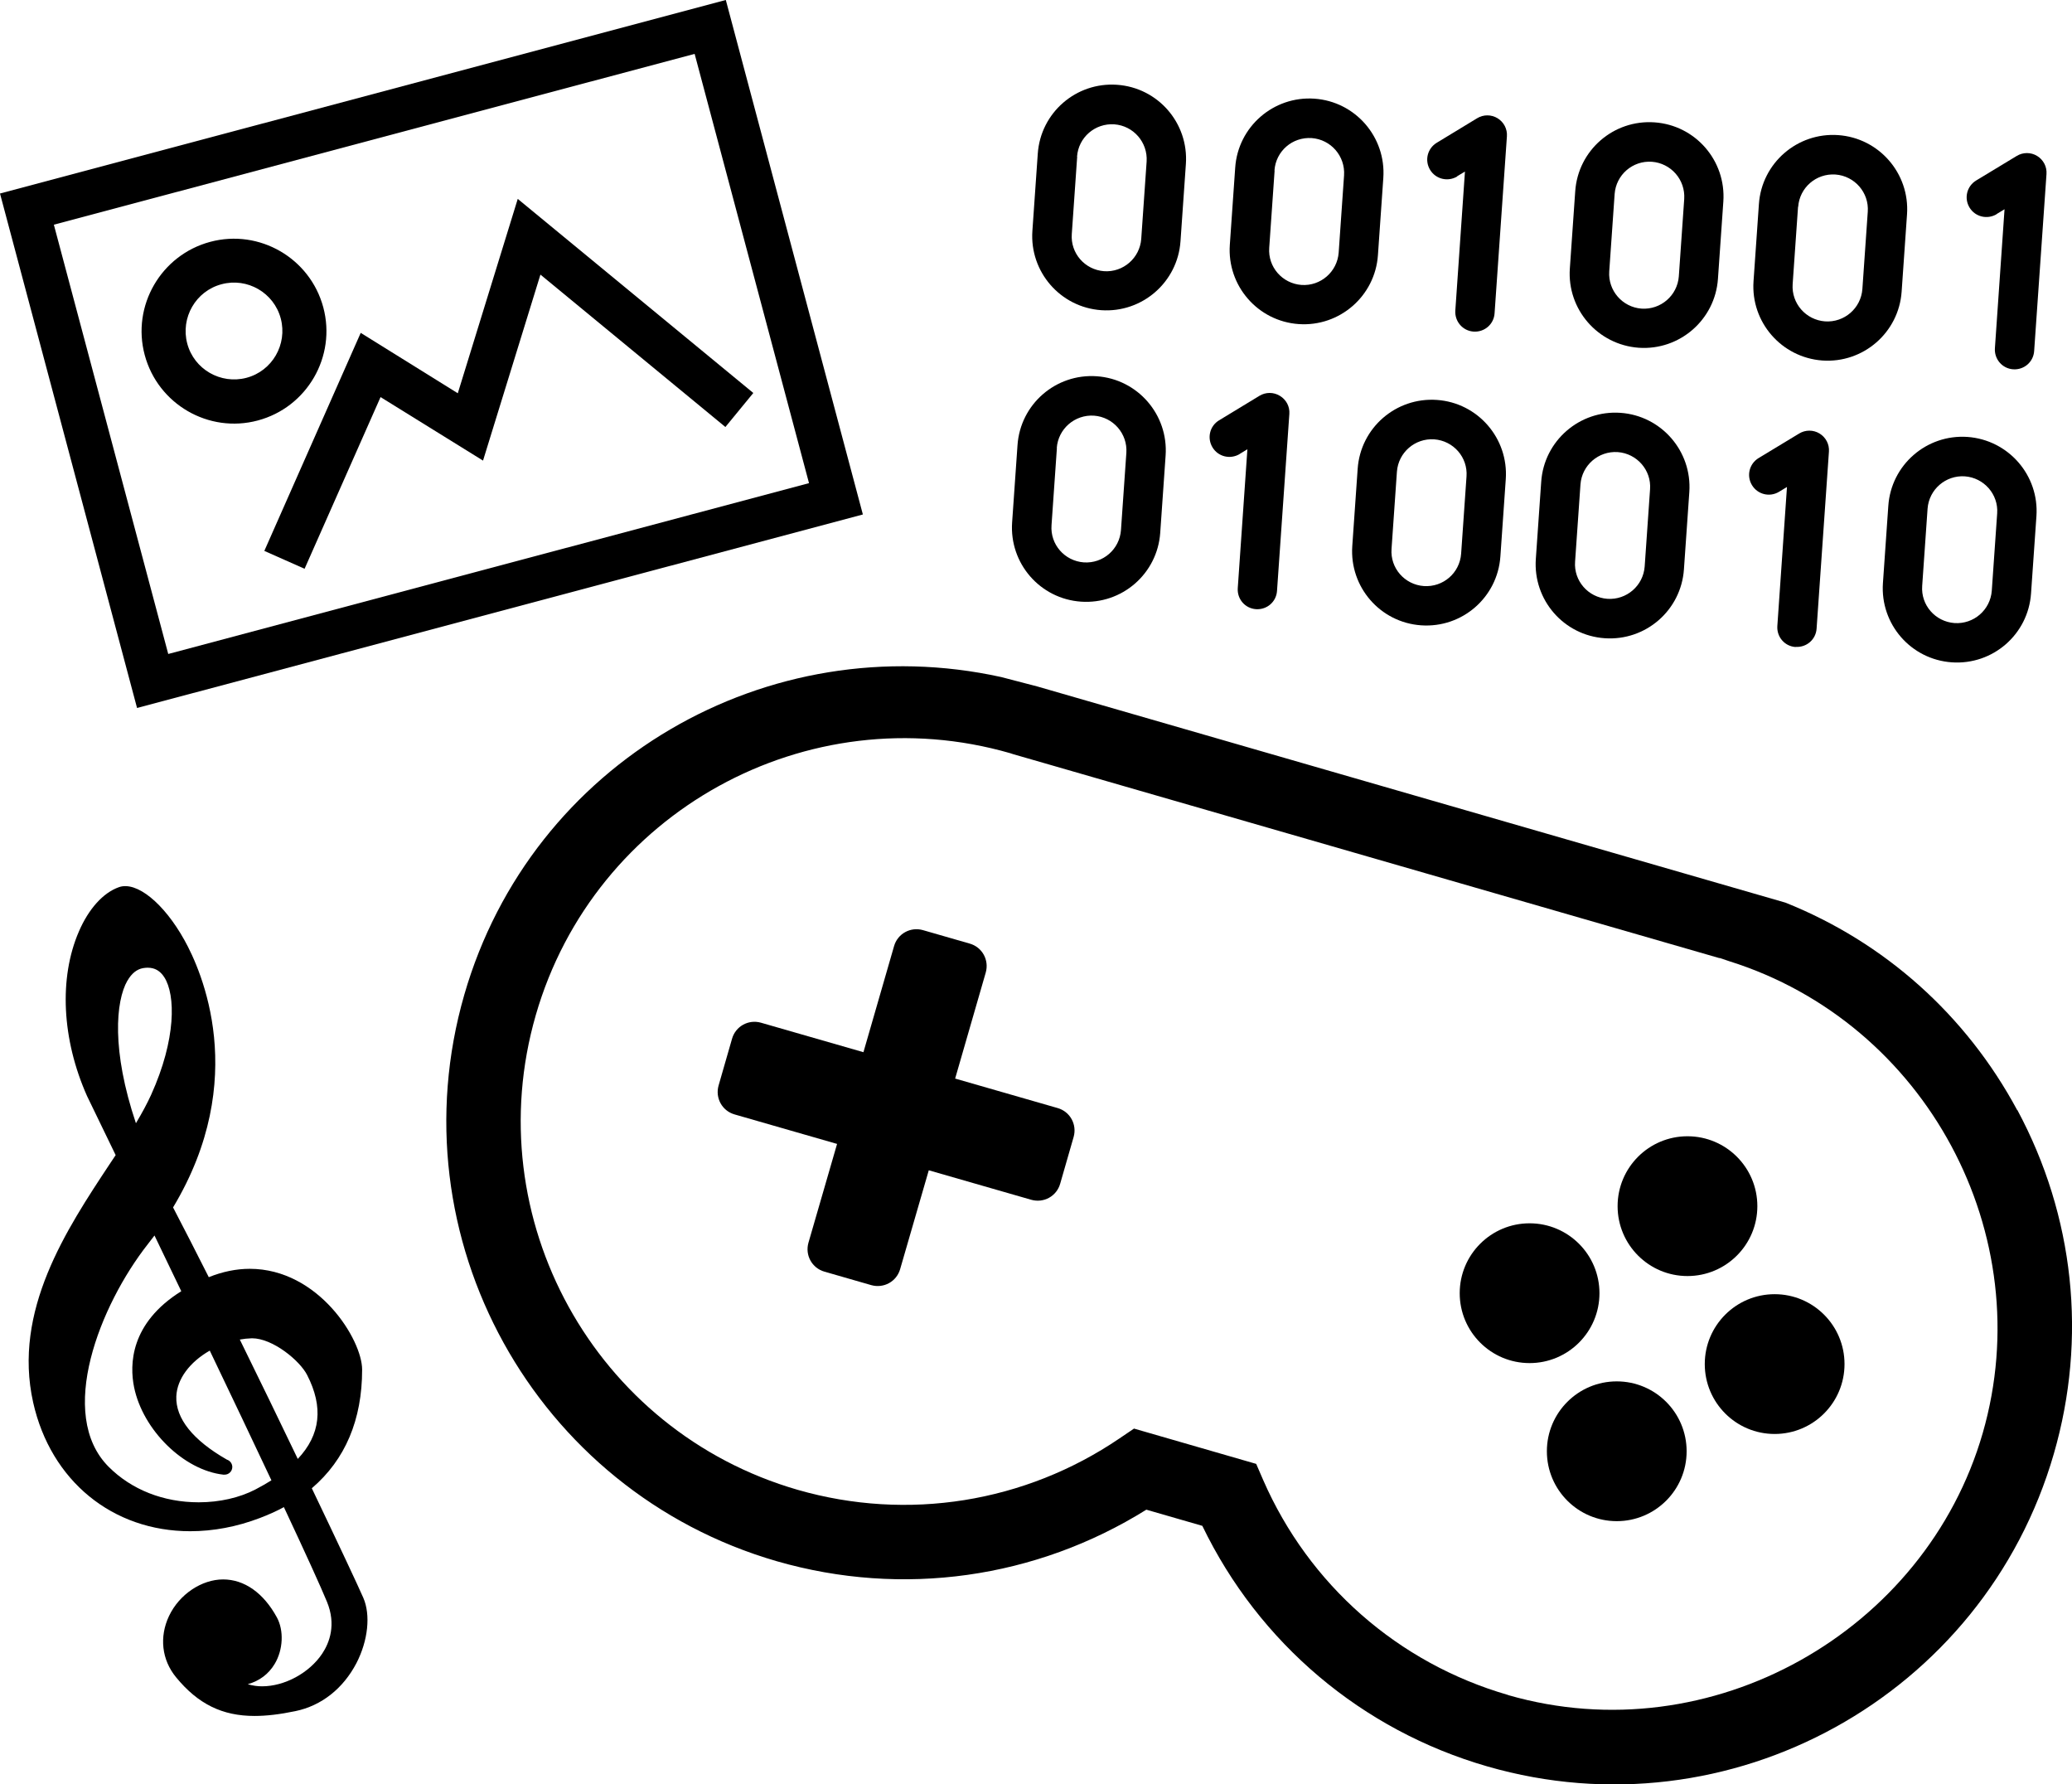 <?xml version="1.0" encoding="UTF-8"?><svg id="_レイヤー_2" xmlns="http://www.w3.org/2000/svg" width="146.19" height="125.86" viewBox="0 0 146.19 125.86"><g id="_レイヤー_1-2"><path d="M142.32,78.3c-3.61-6.71-9.35-11.83-16.35-14.63l-52.79-15.25-2.53-.66c-16.47-3.63-33.15,5.98-37.89,22.4-4.94,17.11,4.96,35.03,22.06,39.97,8.86,2.55,18.27,1.22,26.06-3.64l3.95,1.14c3.99,8.27,11.26,14.42,20.11,16.97,17.11,4.94,35.03-4.96,39.97-22.06,2.36-8.16,1.44-16.77-2.58-24.25v.02ZM106.4,119.56c-7.75-2.24-14.05-7.77-17.28-15.17l-.49-1.13-8.62-2.49-1.02.69c-6.68,4.54-14.96,5.86-22.71,3.63-14.33-4.14-22.61-19.15-18.48-33.48s19.15-22.61,33.48-18.48c.07.02.14.05.21.07l2.81.81,47,13.57h.05s.65.22.65.22c13.9,4.36,21.93,19.29,17.89,33.29-4.04,13.99-19.15,22.61-33.48,18.48Z"/><circle cx="119.06" cy="85.08" r="4.93"/><circle cx="114.07" cy="102.37" r="4.93"/><circle cx="125.21" cy="96.22" r="4.93"/><circle cx="107.92" cy="91.22" r="4.93"/><path d="M74.62,78.16l-7.23-2.08,2.16-7.48c.25-.88-.25-1.79-1.13-2.04l-3.3-.95c-.88-.25-1.79.25-2.04,1.13l-2.16,7.48-7.23-2.08c-.88-.25-1.79.25-2.04,1.13l-.95,3.3c-.25.88.25,1.79,1.13,2.04l7.23,2.08-2.02,6.97c-.25.88.25,1.79,1.13,2.04l3.3.95c.88.25,1.79-.25,2.04-1.13l2.02-6.97,7.23,2.08c.88.25,1.79-.25,2.04-1.13l.95-3.3c.25-.88-.25-1.79-1.13-2.04Z"/><path d="M22.01,104.97c2.35-2.01,3.54-4.82,3.54-8.36,0-2.11-3.08-7.11-7.93-7.11-.95,0-1.92.2-2.89.59-.89-1.76-1.74-3.43-2.52-4.92,5.44-9.05,2-16.71.8-18.86-1.46-2.62-3.38-4.17-4.62-3.73-1.11.39-2.14,1.53-2.83,3.14-1.41,3.27-1.2,7.59.58,11.59l2.02,4.17-.42.63c-3.05,4.61-6.85,10.34-5.4,16.82,1.24,5.52,5.59,9.08,11.08,9.08,1.63,0,3.28-.31,4.91-.93.6-.23,1.17-.48,1.7-.77,1.59,3.39,2.61,5.64,3.04,6.68.66,1.61.18,2.88-.34,3.66-.91,1.36-2.65,2.3-4.24,2.3-.3,0-.66-.04-1.01-.15.81-.22,1.47-.71,1.9-1.43.6-1,.66-2.36.15-3.29-.94-1.72-2.29-2.67-3.79-2.67s-3.09,1.04-3.82,2.59c-.69,1.47-.51,3.08.5,4.31,1.55,1.89,3.26,2.73,5.54,2.73.84,0,1.78-.11,2.88-.34,1.84-.38,3.37-1.59,4.31-3.39.82-1.59,1.01-3.4.48-4.61-.34-.78-1.72-3.73-3.63-7.72ZM8.99,69.18c.29-.51.66-.81,1.1-.89.12-.02.23-.03.33-.03.5,0,.88.22,1.17.67.8,1.24.85,4.37-.93,8.3-.27.59-.61,1.23-1.07,2-1.73-5.14-1.43-8.61-.6-10.06ZM10.43,87.76c.16-.2.32-.41.47-.61l1.89,3.93c-3.62,2.26-3.65,5.19-3.33,6.77.62,3.03,3.51,5.86,6.3,6.17.02,0,.05,0,.07,0,.31.01.56-.24.56-.54,0-.24-.16-.45-.38-.52-2.4-1.37-3.63-2.91-3.57-4.46.05-1.22.94-2.42,2.36-3.23,1.52,3.17,3.03,6.35,4.35,9.15-.35.22-.72.43-1.12.64-1.13.59-2.55.91-4.01.91-2.49,0-4.74-.89-6.35-2.5-3.7-3.7-.61-11.42,2.76-15.71ZM17.78,94.4c1.46,0,3.37,1.57,3.89,2.59,1.16,2.26.95,4.21-.66,5.92-1.27-2.64-2.68-5.56-4.09-8.42.27-.05.55-.08.86-.09Z"/><path d="M115.62,24.53c2.89.2,5.39-1.98,5.59-4.86l.38-5.45c.2-2.89-1.97-5.39-4.86-5.59s-5.39,1.97-5.59,4.86l-.38,5.45c-.2,2.88,1.97,5.38,4.86,5.59ZM113.92,13.69c.1-1.36,1.27-2.37,2.62-2.28,1.36.1,2.38,1.27,2.29,2.63l-.38,5.45c-.1,1.35-1.27,2.37-2.63,2.28-1.35-.1-2.37-1.27-2.28-2.62l.38-5.45Z"/><path d="M128.58,25.43c2.88.2,5.39-1.97,5.59-4.86l.38-5.45c.2-2.89-1.98-5.39-4.86-5.59s-5.39,1.97-5.59,4.86l-.38,5.45c-.2,2.88,1.97,5.38,4.86,5.59ZM126.87,14.59c.1-1.36,1.27-2.37,2.63-2.28,1.35.1,2.38,1.27,2.28,2.63l-.38,5.45c-.1,1.35-1.27,2.37-2.63,2.28-1.36-.1-2.38-1.27-2.29-2.62l.38-5.45Z"/><path d="M113.22,45.02c2.89.2,5.39-1.97,5.59-4.86l.38-5.45c.2-2.89-1.98-5.39-4.86-5.59s-5.39,1.97-5.59,4.86l-.38,5.45c-.2,2.89,1.97,5.39,4.86,5.59ZM111.51,34.17c.1-1.35,1.27-2.37,2.63-2.28,1.35.1,2.38,1.27,2.28,2.62l-.38,5.45c-.1,1.35-1.27,2.37-2.63,2.28-1.36-.1-2.38-1.27-2.28-2.62l.38-5.45Z"/><path d="M126.69,45.63c.77.05,1.43-.52,1.48-1.29l.87-12.48c.04-.52-.22-1.01-.66-1.28-.44-.27-1-.27-1.44,0l-2.86,1.73c-.66.4-.87,1.25-.47,1.91.4.66,1.25.87,1.91.47l.56-.34-.68,9.81c-.05.77.52,1.43,1.29,1.48Z"/><path d="M137.71,46.72c2.89.2,5.39-1.97,5.59-4.86l.38-5.45c.2-2.89-1.98-5.38-4.86-5.59-2.89-.2-5.39,1.97-5.59,4.86l-.38,5.45c-.2,2.89,1.97,5.39,4.86,5.59ZM136,35.88c.1-1.35,1.27-2.37,2.63-2.28,1.35.1,2.38,1.27,2.28,2.62l-.38,5.45c-.1,1.35-1.27,2.37-2.63,2.28-1.36-.1-2.38-1.27-2.28-2.62l.38-5.45Z"/><path d="M140.87,15.1l.56-.34-.68,9.81c-.05.76.52,1.43,1.29,1.48s1.43-.52,1.48-1.29l.87-12.48c.04-.52-.22-1.01-.66-1.28-.44-.27-1-.27-1.44,0l-2.86,1.73c-.66.4-.87,1.25-.47,1.91.4.66,1.25.86,1.91.47Z"/><path d="M102.8,12.44l.56-.34-.68,9.81c-.05.76.52,1.43,1.29,1.48s1.43-.52,1.48-1.29l.87-12.48c.04-.52-.22-1.01-.66-1.28-.44-.27-1-.27-1.44,0l-2.85,1.73c-.66.4-.87,1.25-.47,1.91.4.66,1.25.86,1.91.47Z"/><path d="M77.7,21.88c2.89.2,5.39-1.98,5.59-4.86l.38-5.45c.2-2.89-1.97-5.39-4.86-5.59s-5.39,1.97-5.59,4.86l-.38,5.45c-.2,2.88,1.97,5.39,4.86,5.59ZM75.99,11.05c.1-1.36,1.27-2.37,2.63-2.28,1.35.1,2.37,1.27,2.28,2.63l-.38,5.45c-.1,1.35-1.27,2.37-2.62,2.28-1.36-.1-2.38-1.27-2.28-2.62l.38-5.45Z"/><path d="M95.41,38.52c-.2,2.89,1.97,5.39,4.86,5.59s5.39-1.97,5.59-4.86l.38-5.45c.2-2.88-1.97-5.39-4.86-5.59s-5.39,1.97-5.59,4.86l-.38,5.45ZM98.56,33.27c.1-1.35,1.27-2.37,2.63-2.28,1.36.1,2.38,1.27,2.28,2.62l-.38,5.45c-.1,1.36-1.27,2.37-2.63,2.28-1.36-.1-2.38-1.27-2.28-2.62l.38-5.45Z"/><path d="M76.27,42.44c2.89.2,5.39-1.97,5.59-4.86l.38-5.45c.2-2.88-1.97-5.39-4.86-5.59s-5.39,1.97-5.59,4.86l-.38,5.45c-.2,2.89,1.97,5.39,4.86,5.59ZM74.56,31.6c.1-1.35,1.27-2.37,2.63-2.28,1.35.1,2.37,1.27,2.28,2.62l-.38,5.45c-.1,1.36-1.27,2.37-2.62,2.28-1.36-.1-2.38-1.27-2.28-2.62l.38-5.45Z"/><path d="M91.63,22.86c2.89.2,5.39-1.98,5.59-4.86l.38-5.45c.2-2.89-1.98-5.39-4.86-5.59s-5.39,1.97-5.59,4.86l-.38,5.45c-.2,2.88,1.97,5.39,4.86,5.59ZM89.92,12.02c.1-1.36,1.26-2.37,2.63-2.28,1.35.1,2.37,1.27,2.28,2.63l-.38,5.45c-.1,1.35-1.27,2.37-2.62,2.28-1.36-.1-2.38-1.27-2.28-2.62l.38-5.45Z"/><path d="M87.45,32.03l.56-.34-.68,9.8c-.05.77.52,1.43,1.29,1.48s1.43-.52,1.48-1.29l.87-12.48c.04-.52-.22-1.01-.67-1.28-.44-.27-1-.27-1.44,0l-2.85,1.73c-.66.4-.86,1.25-.46,1.91.4.66,1.25.86,1.91.47Z"/><path d="M0,13.65l9.67,36.29,51.21-13.65L51.21,0,0,13.65ZM57.08,34.08l-45.21,12.05L3.8,15.85,49.01,3.8l8.07,30.28Z"/><polygon points="21.49 40.12 26.85 28.01 34.08 32.49 38.13 19.37 51.18 30.12 53.15 27.72 36.53 14.03 32.3 27.74 25.45 23.48 18.65 38.86 21.49 40.12"/><path d="M18.19,29.66c3.48-.93,5.55-4.51,4.62-7.98s-4.51-5.55-7.98-4.62-5.55,4.51-4.62,7.98,4.51,5.55,7.98,4.62ZM15.63,20.05c1.82-.49,3.7.6,4.18,2.42s-.6,3.7-2.42,4.18-3.7-.6-4.18-2.42.6-3.7,2.42-4.18Z"/></g></svg>